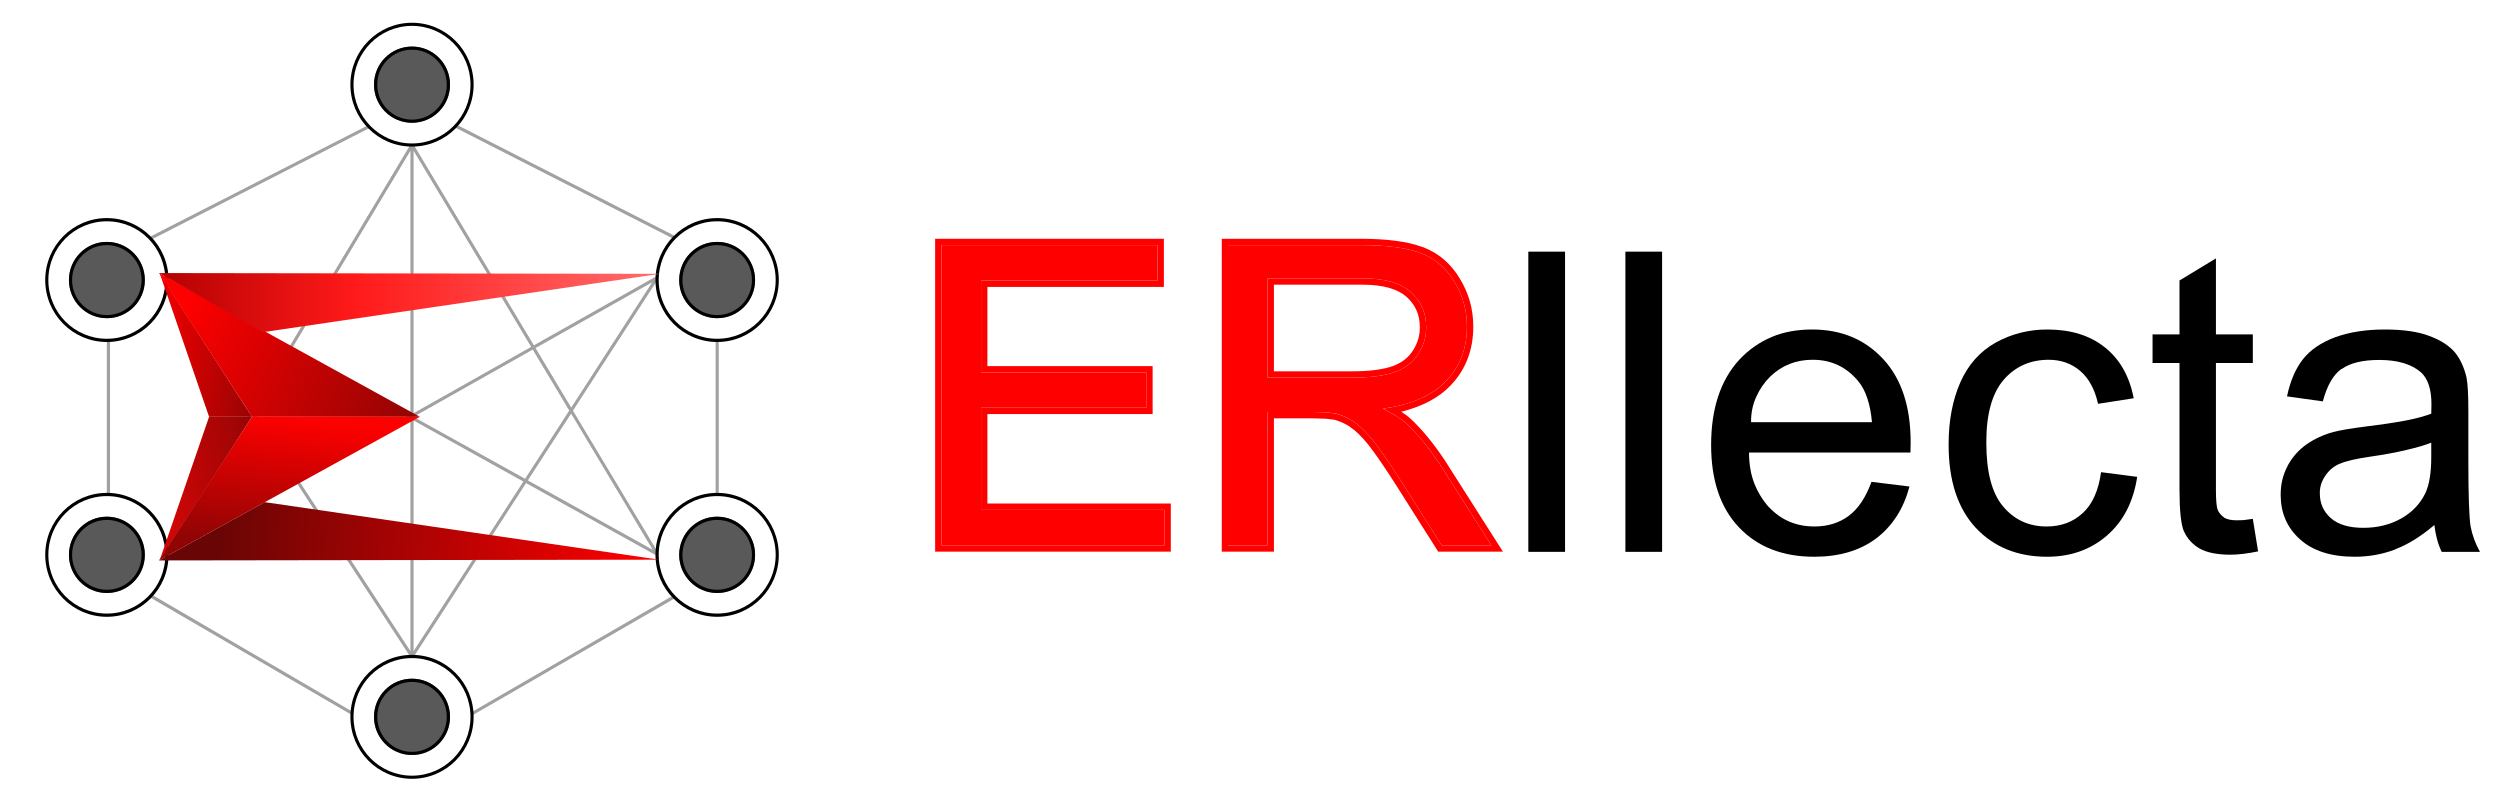 <?xml version="1.0" encoding="UTF-8"?>
<svg xmlns="http://www.w3.org/2000/svg" xmlns:xlink="http://www.w3.org/1999/xlink" width="100px" height="32px" viewBox="0 0 100 32" version="1.1">
<defs>
<linearGradient id="linear0" gradientUnits="userSpaceOnUse" x1="106.659" y1="187.5" x2="176.053" y2="200.949" gradientTransform="matrix(0.064,0,0,0.064,0,0)">
<stop offset="0" style="stop-color:rgb(91.373%,0%,0%);stop-opacity:1;"/>
<stop offset="1" style="stop-color:rgb(56.863%,1.569%,1.569%);stop-opacity:1;"/>
</linearGradient>
<linearGradient id="linear1" gradientUnits="userSpaceOnUse" x1="114.5" y1="187.5" x2="262.5" y2="261" gradientTransform="matrix(0.064,0,0,0.064,0,0)">
<stop offset="0" style="stop-color:rgb(100%,0%,0%);stop-opacity:1;"/>
<stop offset="1" style="stop-color:rgb(56.863%,1.569%,1.569%);stop-opacity:1;"/>
</linearGradient>
<linearGradient id="linear2" gradientUnits="userSpaceOnUse" x1="106.659" y1="334.5" x2="176.053" y2="321.051" gradientTransform="matrix(0.064,0,0,0.064,0,0)">
<stop offset="0" style="stop-color:rgb(81.569%,2.353%,2.353%);stop-opacity:1;"/>
<stop offset="1" style="stop-color:rgb(56.863%,1.569%,1.569%);stop-opacity:1;"/>
</linearGradient>
<linearGradient id="linear3" gradientUnits="userSpaceOnUse" x1="187.5" y1="261" x2="178.5" y2="342" gradientTransform="matrix(0.064,0,0,0.064,0,0)">
<stop offset="0" style="stop-color:rgb(100%,0%,0%);stop-opacity:1;"/>
<stop offset="1" style="stop-color:rgb(56.863%,1.569%,1.569%);stop-opacity:1;"/>
</linearGradient>
<linearGradient id="linear4" gradientUnits="userSpaceOnUse" x1="100.5" y1="189.25" x2="415" y2="189.25" gradientTransform="matrix(0.064,0,0,0.064,0,0)">
<stop offset="0" style="stop-color:rgb(70.588%,0.392%,0.392%);stop-opacity:1;"/>
<stop offset="0.387" style="stop-color:rgb(100%,10.196%,10.196%);stop-opacity:1;"/>
<stop offset="1" style="stop-color:rgb(100%,42.745%,42.745%);stop-opacity:1;"/>
</linearGradient>
<linearGradient id="linear5" gradientUnits="userSpaceOnUse" x1="410.5" y1="351" x2="135" y2="333" gradientTransform="matrix(0.064,0,0,0.064,0,0)">
<stop offset="0" style="stop-color:rgb(100%,0%,0%);stop-opacity:1;"/>
<stop offset="1" style="stop-color:rgb(41.176%,1.961%,1.961%);stop-opacity:1;"/>
</linearGradient>
</defs>
<g id="surface1">
<path style=" stroke:none;fill-rule:evenodd;fill:rgb(63.137%,63.137%,63.137%);fill-opacity:1;" d="M 26.98 9.574 L 18.191 5.094 L 18.25 4.98 L 27.039 9.461 Z M 14.832 5.094 L 6.074 9.574 L 6.016 9.461 L 14.719 5.012 Z M 16.426 5.77 L 16.535 5.77 L 21.355 13.812 L 26.254 11.051 L 26.336 11.141 L 22.918 16.426 L 26.316 22.09 L 26.316 22.254 L 21.043 19.324 L 16.535 26.293 L 16.426 26.293 L 11.863 19.312 L 6.637 22.258 L 6.637 22.105 L 10.012 16.477 L 6.625 11.301 L 6.707 11.211 L 11.555 13.902 Z M 11.488 14.012 L 6.871 11.445 L 10.082 16.355 Z M 10.16 16.477 L 11.598 14.074 L 16.281 16.676 L 11.902 19.145 Z M 10.086 16.594 L 6.855 21.988 L 11.793 19.203 Z M 11.973 19.25 L 16.418 26.047 L 16.418 16.75 L 16.41 16.746 Z M 16.543 16.82 L 16.543 26.047 L 20.934 19.262 Z M 21.004 19.152 L 16.543 16.676 L 16.543 16.672 L 21.309 13.984 L 22.77 16.422 Z M 21.113 19.215 L 26.109 21.992 L 22.844 16.543 Z M 22.848 16.305 L 26.09 11.289 L 21.422 13.922 Z M 21.246 13.875 L 16.543 6.031 L 16.543 16.527 Z M 16.418 16.598 L 16.418 6.031 L 11.664 13.965 L 16.41 16.602 Z M 4.402 13.617 L 4.402 19.781 L 4.273 19.781 L 4.273 13.617 Z M 28.75 13.617 L 28.75 19.781 L 28.625 19.781 L 28.625 13.617 Z M 27.043 23.902 L 18.914 28.602 L 18.852 28.492 L 26.98 23.789 Z M 14.078 28.602 L 6.012 23.902 L 6.078 23.789 L 14.141 28.492 Z M 14.078 28.602 "/>
<path style=" stroke:none;fill-rule:nonzero;fill:rgb(34.902%,34.902%,34.902%);fill-opacity:1;" d="M 18 3.387 C 18 2.543 17.32 1.863 16.48 1.863 C 15.641 1.863 14.961 2.543 14.961 3.387 C 14.961 4.23 15.641 4.91 16.48 4.91 C 17.32 4.91 18 4.23 18 3.387 Z M 18 3.387 "/>
<path style=" stroke:none;fill-rule:evenodd;fill:rgb(0%,0%,0%);fill-opacity:1;" d="M 16.48 4.785 C 17.25 4.785 17.871 4.16 17.871 3.387 C 17.871 2.613 17.25 1.988 16.48 1.988 C 15.711 1.988 15.09 2.613 15.09 3.387 C 15.09 4.16 15.711 4.785 16.48 4.785 Z M 16.48 4.91 C 17.32 4.91 18 4.23 18 3.387 C 18 2.543 17.32 1.863 16.48 1.863 C 15.641 1.863 14.961 2.543 14.961 3.387 C 14.961 4.23 15.641 4.91 16.48 4.91 Z M 16.48 4.91 "/>
<path style=" stroke:none;fill-rule:evenodd;fill:rgb(0%,0%,0%);fill-opacity:1;" d="M 16.48 5.738 C 17.773 5.738 18.82 4.684 18.82 3.387 C 18.82 2.09 17.773 1.035 16.48 1.035 C 15.188 1.035 14.141 2.09 14.141 3.387 C 14.141 4.684 15.188 5.738 16.48 5.738 Z M 16.48 5.863 C 17.844 5.863 18.945 4.754 18.945 3.387 C 18.945 2.02 17.844 0.91 16.48 0.91 C 15.117 0.91 14.016 2.02 14.016 3.387 C 14.016 4.754 15.117 5.863 16.48 5.863 Z M 16.48 5.863 "/>
<path style=" stroke:none;fill-rule:nonzero;fill:rgb(34.902%,34.902%,34.902%);fill-opacity:1;" d="M 5.793 11.203 C 5.793 10.359 5.113 9.676 4.273 9.676 C 3.438 9.676 2.758 10.359 2.758 11.203 C 2.758 12.043 3.438 12.727 4.273 12.727 C 5.113 12.727 5.793 12.043 5.793 11.203 Z M 5.793 11.203 "/>
<path style=" stroke:none;fill-rule:evenodd;fill:rgb(0%,0%,0%);fill-opacity:1;" d="M 4.273 12.602 C 5.043 12.602 5.664 11.973 5.664 11.203 C 5.664 10.43 5.043 9.805 4.273 9.805 C 3.508 9.805 2.883 10.43 2.883 11.203 C 2.883 11.973 3.508 12.602 4.273 12.602 Z M 4.273 12.727 C 5.113 12.727 5.793 12.043 5.793 11.203 C 5.793 10.359 5.113 9.676 4.273 9.676 C 3.438 9.676 2.758 10.359 2.758 11.203 C 2.758 12.043 3.438 12.727 4.273 12.727 Z M 4.273 12.727 "/>
<path style=" stroke:none;fill-rule:evenodd;fill:rgb(0%,0%,0%);fill-opacity:1;" d="M 4.273 13.551 C 5.566 13.551 6.613 12.5 6.613 11.203 C 6.613 9.902 5.566 8.852 4.273 8.852 C 2.98 8.852 1.934 9.902 1.934 11.203 C 1.934 12.5 2.98 13.551 4.273 13.551 Z M 4.273 13.68 C 5.637 13.68 6.742 12.57 6.742 11.203 C 6.742 9.832 5.637 8.723 4.273 8.723 C 2.914 8.723 1.809 9.832 1.809 11.203 C 1.809 12.57 2.914 13.68 4.273 13.68 Z M 4.273 13.68 "/>
<path style=" stroke:none;fill-rule:nonzero;fill:rgb(34.902%,34.902%,34.902%);fill-opacity:1;" d="M 30.203 11.203 C 30.203 10.359 29.523 9.676 28.688 9.676 C 27.848 9.676 27.168 10.359 27.168 11.203 C 27.168 12.043 27.848 12.727 28.688 12.727 C 29.523 12.727 30.203 12.043 30.203 11.203 Z M 30.203 11.203 "/>
<path style=" stroke:none;fill-rule:evenodd;fill:rgb(0%,0%,0%);fill-opacity:1;" d="M 28.688 12.602 C 29.457 12.602 30.078 11.973 30.078 11.203 C 30.078 10.43 29.457 9.805 28.688 9.805 C 27.918 9.805 27.297 10.43 27.297 11.203 C 27.297 11.973 27.918 12.602 28.688 12.602 Z M 28.688 12.727 C 29.523 12.727 30.203 12.043 30.203 11.203 C 30.203 10.359 29.523 9.676 28.688 9.676 C 27.848 9.676 27.168 10.359 27.168 11.203 C 27.168 12.043 27.848 12.727 28.688 12.727 Z M 28.688 12.727 "/>
<path style=" stroke:none;fill-rule:evenodd;fill:rgb(0%,0%,0%);fill-opacity:1;" d="M 28.688 13.551 C 29.98 13.551 31.027 12.5 31.027 11.203 C 31.027 9.902 29.98 8.852 28.688 8.852 C 27.395 8.852 26.348 9.902 26.348 11.203 C 26.348 12.5 27.395 13.551 28.688 13.551 Z M 28.688 13.68 C 30.051 13.68 31.152 12.57 31.152 11.203 C 31.152 9.832 30.051 8.723 28.688 8.723 C 27.324 8.723 26.219 9.832 26.219 11.203 C 26.219 12.57 27.324 13.68 28.688 13.68 Z M 28.688 13.68 "/>
<path style=" stroke:none;fill-rule:nonzero;fill:rgb(34.902%,34.902%,34.902%);fill-opacity:1;" d="M 5.793 22.195 C 5.793 21.352 5.113 20.668 4.273 20.668 C 3.438 20.668 2.758 21.352 2.758 22.195 C 2.758 23.035 3.438 23.719 4.273 23.719 C 5.113 23.719 5.793 23.035 5.793 22.195 Z M 5.793 22.195 "/>
<path style=" stroke:none;fill-rule:evenodd;fill:rgb(0%,0%,0%);fill-opacity:1;" d="M 4.273 23.59 C 5.043 23.59 5.664 22.965 5.664 22.195 C 5.664 21.422 5.043 20.797 4.273 20.797 C 3.508 20.797 2.883 21.422 2.883 22.195 C 2.883 22.965 3.508 23.59 4.273 23.59 Z M 4.273 23.719 C 5.113 23.719 5.793 23.035 5.793 22.195 C 5.793 21.352 5.113 20.668 4.273 20.668 C 3.438 20.668 2.758 21.352 2.758 22.195 C 2.758 23.035 3.438 23.719 4.273 23.719 Z M 4.273 23.719 "/>
<path style=" stroke:none;fill-rule:evenodd;fill:rgb(0%,0%,0%);fill-opacity:1;" d="M 4.273 24.543 C 5.566 24.543 6.613 23.492 6.613 22.195 C 6.613 20.895 5.566 19.844 4.273 19.844 C 2.98 19.844 1.934 20.895 1.934 22.195 C 1.934 23.492 2.98 24.543 4.273 24.543 Z M 4.273 24.672 C 5.637 24.672 6.742 23.562 6.742 22.195 C 6.742 20.824 5.637 19.715 4.273 19.715 C 2.914 19.715 1.809 20.824 1.809 22.195 C 1.809 23.562 2.914 24.672 4.273 24.672 Z M 4.273 24.672 "/>
<path style=" stroke:none;fill-rule:nonzero;fill:rgb(34.902%,34.902%,34.902%);fill-opacity:1;" d="M 18 28.676 C 18 27.832 17.32 27.148 16.48 27.148 C 15.641 27.148 14.961 27.832 14.961 28.676 C 14.961 29.516 15.641 30.199 16.48 30.199 C 17.32 30.199 18 29.516 18 28.676 Z M 18 28.676 "/>
<path style=" stroke:none;fill-rule:evenodd;fill:rgb(0%,0%,0%);fill-opacity:1;" d="M 16.48 30.074 C 17.25 30.074 17.871 29.445 17.871 28.676 C 17.871 27.902 17.25 27.277 16.48 27.277 C 15.711 27.277 15.09 27.902 15.09 28.676 C 15.09 29.445 15.711 30.074 16.48 30.074 Z M 16.48 30.199 C 17.32 30.199 18 29.516 18 28.676 C 18 27.832 17.32 27.148 16.48 27.148 C 15.641 27.148 14.961 27.832 14.961 28.676 C 14.961 29.516 15.641 30.199 16.48 30.199 Z M 16.48 30.199 "/>
<path style=" stroke:none;fill-rule:evenodd;fill:rgb(0%,0%,0%);fill-opacity:1;" d="M 16.48 31.027 C 17.773 31.027 18.82 29.973 18.82 28.676 C 18.82 27.375 17.773 26.324 16.48 26.324 C 15.188 26.324 14.141 27.375 14.141 28.676 C 14.141 29.973 15.188 31.027 16.48 31.027 Z M 16.48 31.152 C 17.844 31.152 18.945 30.043 18.945 28.676 C 18.945 27.305 17.844 26.195 16.48 26.195 C 15.117 26.195 14.016 27.305 14.016 28.676 C 14.016 30.043 15.117 31.152 16.48 31.152 Z M 16.48 31.152 "/>
<path style=" stroke:none;fill-rule:nonzero;fill:rgb(34.902%,34.902%,34.902%);fill-opacity:1;" d="M 30.203 22.195 C 30.203 21.352 29.523 20.668 28.688 20.668 C 27.848 20.668 27.168 21.352 27.168 22.195 C 27.168 23.035 27.848 23.719 28.688 23.719 C 29.523 23.719 30.203 23.035 30.203 22.195 Z M 30.203 22.195 "/>
<path style=" stroke:none;fill-rule:evenodd;fill:rgb(0%,0%,0%);fill-opacity:1;" d="M 28.688 23.59 C 29.457 23.59 30.078 22.965 30.078 22.195 C 30.078 21.422 29.457 20.797 28.688 20.797 C 27.918 20.797 27.297 21.422 27.297 22.195 C 27.297 22.965 27.918 23.59 28.688 23.59 Z M 28.688 23.719 C 29.523 23.719 30.203 23.035 30.203 22.195 C 30.203 21.352 29.523 20.668 28.688 20.668 C 27.848 20.668 27.168 21.352 27.168 22.195 C 27.168 23.035 27.848 23.719 28.688 23.719 Z M 28.688 23.719 "/>
<path style=" stroke:none;fill-rule:evenodd;fill:rgb(0%,0%,0%);fill-opacity:1;" d="M 28.688 24.543 C 29.98 24.543 31.027 23.492 31.027 22.195 C 31.027 20.895 29.98 19.844 28.688 19.844 C 27.395 19.844 26.348 20.895 26.348 22.195 C 26.348 23.492 27.395 24.543 28.688 24.543 Z M 28.688 24.672 C 30.051 24.672 31.152 23.562 31.152 22.195 C 31.152 20.824 30.051 19.715 28.688 19.715 C 27.324 19.715 26.219 20.824 26.219 22.195 C 26.219 23.562 27.324 24.672 28.688 24.672 Z M 28.688 24.672 "/>
<path style=" stroke:none;fill-rule:nonzero;fill:url(#linear0);" d="M 8.363 16.672 L 10.082 16.672 L 6.395 10.953 Z M 8.363 16.672 "/>
<path style=" stroke:none;fill-rule:nonzero;fill:url(#linear1);" d="M 10.082 16.672 L 16.793 16.672 L 6.359 10.922 Z M 10.082 16.672 "/>
<path style=" stroke:none;fill-rule:nonzero;fill:url(#linear2);" d="M 8.363 16.672 L 10.082 16.672 L 6.395 22.387 Z M 8.363 16.672 "/>
<path style=" stroke:none;fill-rule:nonzero;fill:url(#linear3);" d="M 10.082 16.672 L 16.793 16.672 L 6.359 22.418 Z M 10.082 16.672 "/>
<path style=" stroke:none;fill-rule:nonzero;fill:url(#linear4);" d="M 26.398 10.953 L 6.359 10.922 L 10.527 13.285 Z M 26.398 10.953 "/>
<path style=" stroke:none;fill-rule:nonzero;fill:url(#linear5);" d="M 26.367 22.387 L 6.359 22.418 L 10.59 20.086 Z M 26.367 22.387 "/>
<path style=" stroke:none;fill-rule:nonzero;fill:rgb(100%,0%,0%);fill-opacity:1;" d="M 49.121 21.812 L 49.121 9.805 L 54.422 9.805 C 55.48 9.805 56.289 9.914 56.844 10.133 L 56.852 10.133 C 57.406 10.344 57.848 10.727 58.18 11.277 C 58.512 11.824 58.676 12.41 58.676 13.039 L 58.676 13.082 C 58.676 13.934 58.402 14.648 57.855 15.227 C 57.309 15.812 56.465 16.184 55.316 16.348 L 55.309 16.348 C 55.734 16.551 56.051 16.75 56.266 16.945 C 56.703 17.363 57.141 17.891 57.566 18.535 L 57.578 18.543 L 59.656 21.812 L 57.668 21.812 L 56.086 19.312 C 55.617 18.578 55.238 18.023 54.953 17.66 C 54.668 17.301 54.398 17.035 54.145 16.863 L 54.137 16.855 C 53.906 16.711 53.668 16.602 53.418 16.535 L 53.059 16.496 L 52.539 16.48 L 50.703 16.48 L 50.703 21.812 Z M 50.703 15.105 L 54.102 15.105 C 54.816 15.105 55.379 15.031 55.789 14.883 C 56.203 14.734 56.516 14.496 56.727 14.16 C 56.941 13.836 57.047 13.48 57.047 13.105 L 57.047 13.082 C 57.047 12.52 56.844 12.055 56.434 11.688 L 56.426 11.68 C 56.016 11.312 55.371 11.133 54.496 11.133 L 50.703 11.133 Z M 50.703 15.105 "/>
<path style=" stroke:none;fill-rule:nonzero;fill:rgb(100%,0%,0%);fill-opacity:1;" d="M 37.66 21.812 L 37.66 9.805 L 46.301 9.805 L 46.301 11.223 L 39.242 11.223 L 39.242 14.898 L 45.852 14.898 L 45.852 16.309 L 39.242 16.309 L 39.242 20.395 L 46.578 20.395 L 46.578 21.812 Z M 37.66 21.812 "/>
<path style=" stroke:none;fill-rule:evenodd;fill:rgb(100%,0%,0%);fill-opacity:1;" d="M 48.871 22.066 L 48.871 9.551 L 54.422 9.551 C 55.465 9.551 56.293 9.656 56.891 9.879 L 56.898 9.879 L 56.941 9.895 C 57.551 10.129 58.039 10.551 58.395 11.148 C 58.75 11.73 58.93 12.363 58.93 13.039 L 58.93 13.082 C 58.93 13.992 58.633 14.773 58.039 15.402 C 57.562 15.91 56.895 16.258 56.051 16.469 C 56.199 16.562 56.328 16.66 56.434 16.762 L 56.438 16.762 C 56.891 17.188 57.332 17.727 57.766 18.375 L 57.773 18.383 L 60.117 22.066 L 57.527 22.066 L 55.871 19.449 C 55.406 18.715 55.031 18.172 54.754 17.816 C 54.48 17.469 54.23 17.227 54.004 17.078 L 53.984 17.062 L 53.977 17.055 C 53.781 16.934 53.582 16.844 53.371 16.789 L 53.043 16.75 L 52.535 16.734 L 50.957 16.734 L 50.957 22.066 Z M 50.703 16.48 L 52.539 16.48 L 53.059 16.496 L 53.418 16.539 C 53.668 16.602 53.906 16.711 54.137 16.855 L 54.145 16.863 C 54.398 17.035 54.668 17.301 54.953 17.66 C 55.238 18.023 55.617 18.578 56.086 19.312 L 57.668 21.812 L 59.656 21.812 L 57.578 18.543 L 57.566 18.535 C 57.141 17.891 56.703 17.363 56.266 16.945 C 56.121 16.812 55.93 16.68 55.691 16.547 C 55.578 16.48 55.453 16.418 55.32 16.352 C 55.32 16.352 55.316 16.352 55.316 16.352 C 55.316 16.352 55.312 16.352 55.309 16.348 L 55.316 16.348 C 55.461 16.328 55.598 16.305 55.73 16.277 C 56.672 16.09 57.379 15.738 57.855 15.227 C 58.402 14.648 58.676 13.934 58.676 13.082 L 58.676 13.039 C 58.676 12.41 58.512 11.824 58.18 11.277 C 57.848 10.727 57.406 10.344 56.852 10.133 L 56.844 10.133 C 56.289 9.914 55.48 9.805 54.422 9.805 L 49.121 9.805 L 49.121 21.812 L 50.703 21.812 Z M 56.516 14.023 C 56.703 13.734 56.793 13.43 56.793 13.105 L 56.793 13.082 C 56.793 12.59 56.617 12.195 56.266 11.879 L 56.254 11.867 C 55.906 11.562 55.336 11.387 54.496 11.387 L 50.957 11.387 L 50.957 14.852 L 54.102 14.852 C 54.801 14.852 55.332 14.777 55.707 14.645 C 56.074 14.512 56.336 14.305 56.516 14.023 Z M 54.102 15.105 C 54.816 15.105 55.379 15.031 55.789 14.883 C 56.203 14.734 56.516 14.496 56.727 14.16 C 56.941 13.836 57.047 13.48 57.047 13.105 L 57.047 13.082 C 57.047 12.52 56.844 12.055 56.434 11.688 L 56.426 11.68 C 56.016 11.312 55.371 11.133 54.496 11.133 L 50.703 11.133 L 50.703 15.105 Z M 54.102 15.105 "/>
<path style=" stroke:none;fill-rule:evenodd;fill:rgb(100%,0%,0%);fill-opacity:1;" d="M 37.406 22.066 L 37.406 9.551 L 46.555 9.551 L 46.555 11.477 L 39.496 11.477 L 39.496 14.645 L 46.105 14.645 L 46.105 16.562 L 39.496 16.562 L 39.496 20.141 L 46.832 20.141 L 46.832 22.066 Z M 39.242 20.395 L 39.242 16.309 L 45.852 16.309 L 45.852 14.898 L 39.242 14.898 L 39.242 11.223 L 46.301 11.223 L 46.301 9.805 L 37.66 9.805 L 37.66 21.812 L 46.578 21.812 L 46.578 20.395 Z M 39.242 20.395 "/>
<path style=" stroke:none;fill-rule:nonzero;fill:rgb(0%,0%,0%);fill-opacity:1;" d="M 97.375 21 C 96.84 21.453 96.324 21.777 95.824 21.965 L 95.809 21.977 C 95.297 22.172 94.758 22.27 94.188 22.27 C 93.242 22.27 92.508 22.035 91.992 21.566 C 91.48 21.102 91.227 20.512 91.227 19.797 L 91.227 19.781 C 91.227 19.359 91.32 18.98 91.504 18.641 L 91.512 18.625 L 91.512 18.617 C 91.703 18.273 91.949 17.996 92.254 17.781 C 92.562 17.562 92.922 17.395 93.328 17.281 C 93.617 17.207 94.055 17.133 94.641 17.059 C 95.223 16.988 95.73 16.914 96.168 16.832 L 96.176 16.832 C 96.605 16.75 96.961 16.656 97.242 16.551 L 97.25 16.551 L 97.258 16.168 C 97.258 15.578 97.121 15.156 96.844 14.898 C 96.465 14.566 95.906 14.398 95.172 14.398 C 94.504 14.398 94.004 14.52 93.672 14.758 L 93.656 14.758 C 93.324 15 93.078 15.43 92.914 16.055 L 91.48 15.855 C 91.609 15.246 91.82 14.75 92.113 14.375 C 92.41 13.996 92.84 13.703 93.41 13.488 C 93.988 13.281 94.645 13.18 95.383 13.18 C 96.129 13.18 96.727 13.266 97.18 13.441 C 97.633 13.609 97.977 13.832 98.203 14.105 C 98.41 14.359 98.562 14.691 98.66 15.094 L 98.66 15.102 C 98.711 15.348 98.734 15.801 98.734 16.453 L 98.734 18.43 C 98.734 19.824 98.766 20.703 98.824 21.059 C 98.891 21.406 99.016 21.746 99.199 22.074 L 97.668 22.074 C 97.52 21.766 97.422 21.41 97.375 21 Z M 97.25 17.707 C 97 17.805 96.672 17.902 96.266 17.996 C 95.863 18.094 95.379 18.184 94.812 18.266 C 94.25 18.348 93.84 18.441 93.59 18.551 L 93.582 18.551 C 93.336 18.66 93.148 18.82 93.012 19.035 L 93.004 19.043 C 92.863 19.254 92.793 19.477 92.793 19.707 L 92.793 19.738 C 92.793 20.133 92.938 20.461 93.23 20.723 C 93.527 20.984 93.961 21.113 94.535 21.113 C 95.09 21.113 95.59 20.992 96.035 20.746 C 96.477 20.5 96.805 20.16 97.016 19.723 C 97.172 19.391 97.25 18.91 97.25 18.289 Z M 97.25 17.707 "/>
<path style=" stroke:none;fill-rule:nonzero;fill:rgb(0%,0%,0%);fill-opacity:1;" d="M 90.113 20.754 L 90.324 22.055 C 89.891 22.145 89.523 22.188 89.219 22.188 C 88.691 22.188 88.277 22.105 87.984 21.941 C 87.699 21.773 87.492 21.547 87.367 21.27 L 87.359 21.262 C 87.238 20.977 87.18 20.418 87.18 19.582 L 87.18 14.52 L 86.102 14.52 L 86.102 13.375 L 87.18 13.375 L 87.18 11.219 L 88.637 10.336 L 88.637 13.375 L 90.113 13.375 L 90.113 14.52 L 88.637 14.52 L 88.637 19.609 C 88.637 20.023 88.664 20.289 88.711 20.402 C 88.762 20.516 88.844 20.613 88.957 20.695 L 88.965 20.707 C 89.09 20.777 89.254 20.812 89.461 20.812 L 89.469 20.812 L 89.738 20.805 Z M 90.113 20.754 "/>
<path style=" stroke:none;fill-rule:nonzero;fill:rgb(0%,0%,0%);fill-opacity:1;" d="M 84.043 18.887 L 85.488 19.074 C 85.336 20.074 84.93 20.859 84.273 21.426 C 83.621 21.988 82.824 22.27 81.883 22.27 C 80.703 22.27 79.754 21.883 79.031 21.113 L 79.023 21.105 C 78.305 20.324 77.945 19.223 77.945 17.797 L 77.945 17.758 C 77.945 16.828 78.102 16.008 78.41 15.301 C 78.723 14.59 79.195 14.059 79.828 13.703 C 80.465 13.352 81.152 13.18 81.891 13.18 C 82.832 13.18 83.602 13.418 84.199 13.898 C 84.797 14.375 85.18 15.051 85.348 15.93 L 83.922 16.152 C 83.793 15.574 83.555 15.133 83.203 14.832 C 82.855 14.539 82.438 14.391 81.949 14.391 C 81.215 14.391 80.613 14.656 80.148 15.191 C 79.688 15.723 79.453 16.551 79.453 17.676 L 79.453 17.715 C 79.453 18.879 79.676 19.727 80.121 20.254 C 80.57 20.789 81.148 21.059 81.867 21.059 C 82.445 21.059 82.926 20.879 83.309 20.523 C 83.695 20.172 83.941 19.625 84.043 18.887 Z M 84.043 18.887 "/>
<path style=" stroke:none;fill-rule:nonzero;fill:rgb(0%,0%,0%);fill-opacity:1;" d="M 74.859 19.273 L 76.379 19.461 C 76.145 20.344 75.703 21.035 75.055 21.531 C 74.402 22.023 73.574 22.27 72.57 22.27 C 71.305 22.27 70.297 21.875 69.555 21.09 C 68.812 20.305 68.445 19.207 68.445 17.797 C 68.445 16.344 68.82 15.211 69.57 14.391 C 69.949 13.984 70.383 13.684 70.867 13.48 C 71.344 13.277 71.887 13.18 72.488 13.18 C 73.645 13.18 74.59 13.57 75.324 14.359 C 76.059 15.148 76.426 16.262 76.426 17.699 L 76.426 17.707 L 76.418 18.102 L 69.961 18.102 C 69.961 18.559 70.031 18.973 70.172 19.336 C 70.312 19.691 70.508 20.008 70.75 20.281 L 70.762 20.289 L 70.77 20.297 C 71.25 20.805 71.855 21.059 72.578 21.059 C 73.109 21.059 73.562 20.918 73.941 20.641 L 73.949 20.633 C 74.328 20.352 74.633 19.898 74.859 19.273 Z M 70.043 16.887 L 74.879 16.887 C 74.812 16.152 74.629 15.602 74.324 15.242 C 73.855 14.676 73.25 14.391 72.512 14.391 L 72.504 14.391 C 71.836 14.391 71.27 14.617 70.801 15.07 C 70.566 15.305 70.383 15.574 70.246 15.883 C 70.109 16.188 70.043 16.508 70.043 16.848 Z M 70.043 16.887 "/>
<path style=" stroke:none;fill-rule:nonzero;fill:rgb(0%,0%,0%);fill-opacity:1;" d="M 65.016 22.074 L 65.016 10.066 L 66.484 10.066 L 66.484 22.074 Z M 65.016 22.074 "/>
<path style=" stroke:none;fill-rule:nonzero;fill:rgb(0%,0%,0%);fill-opacity:1;" d="M 61.133 22.074 L 61.133 10.066 L 62.602 10.066 L 62.602 22.074 Z M 61.133 22.074 "/>
</g>
</svg>
